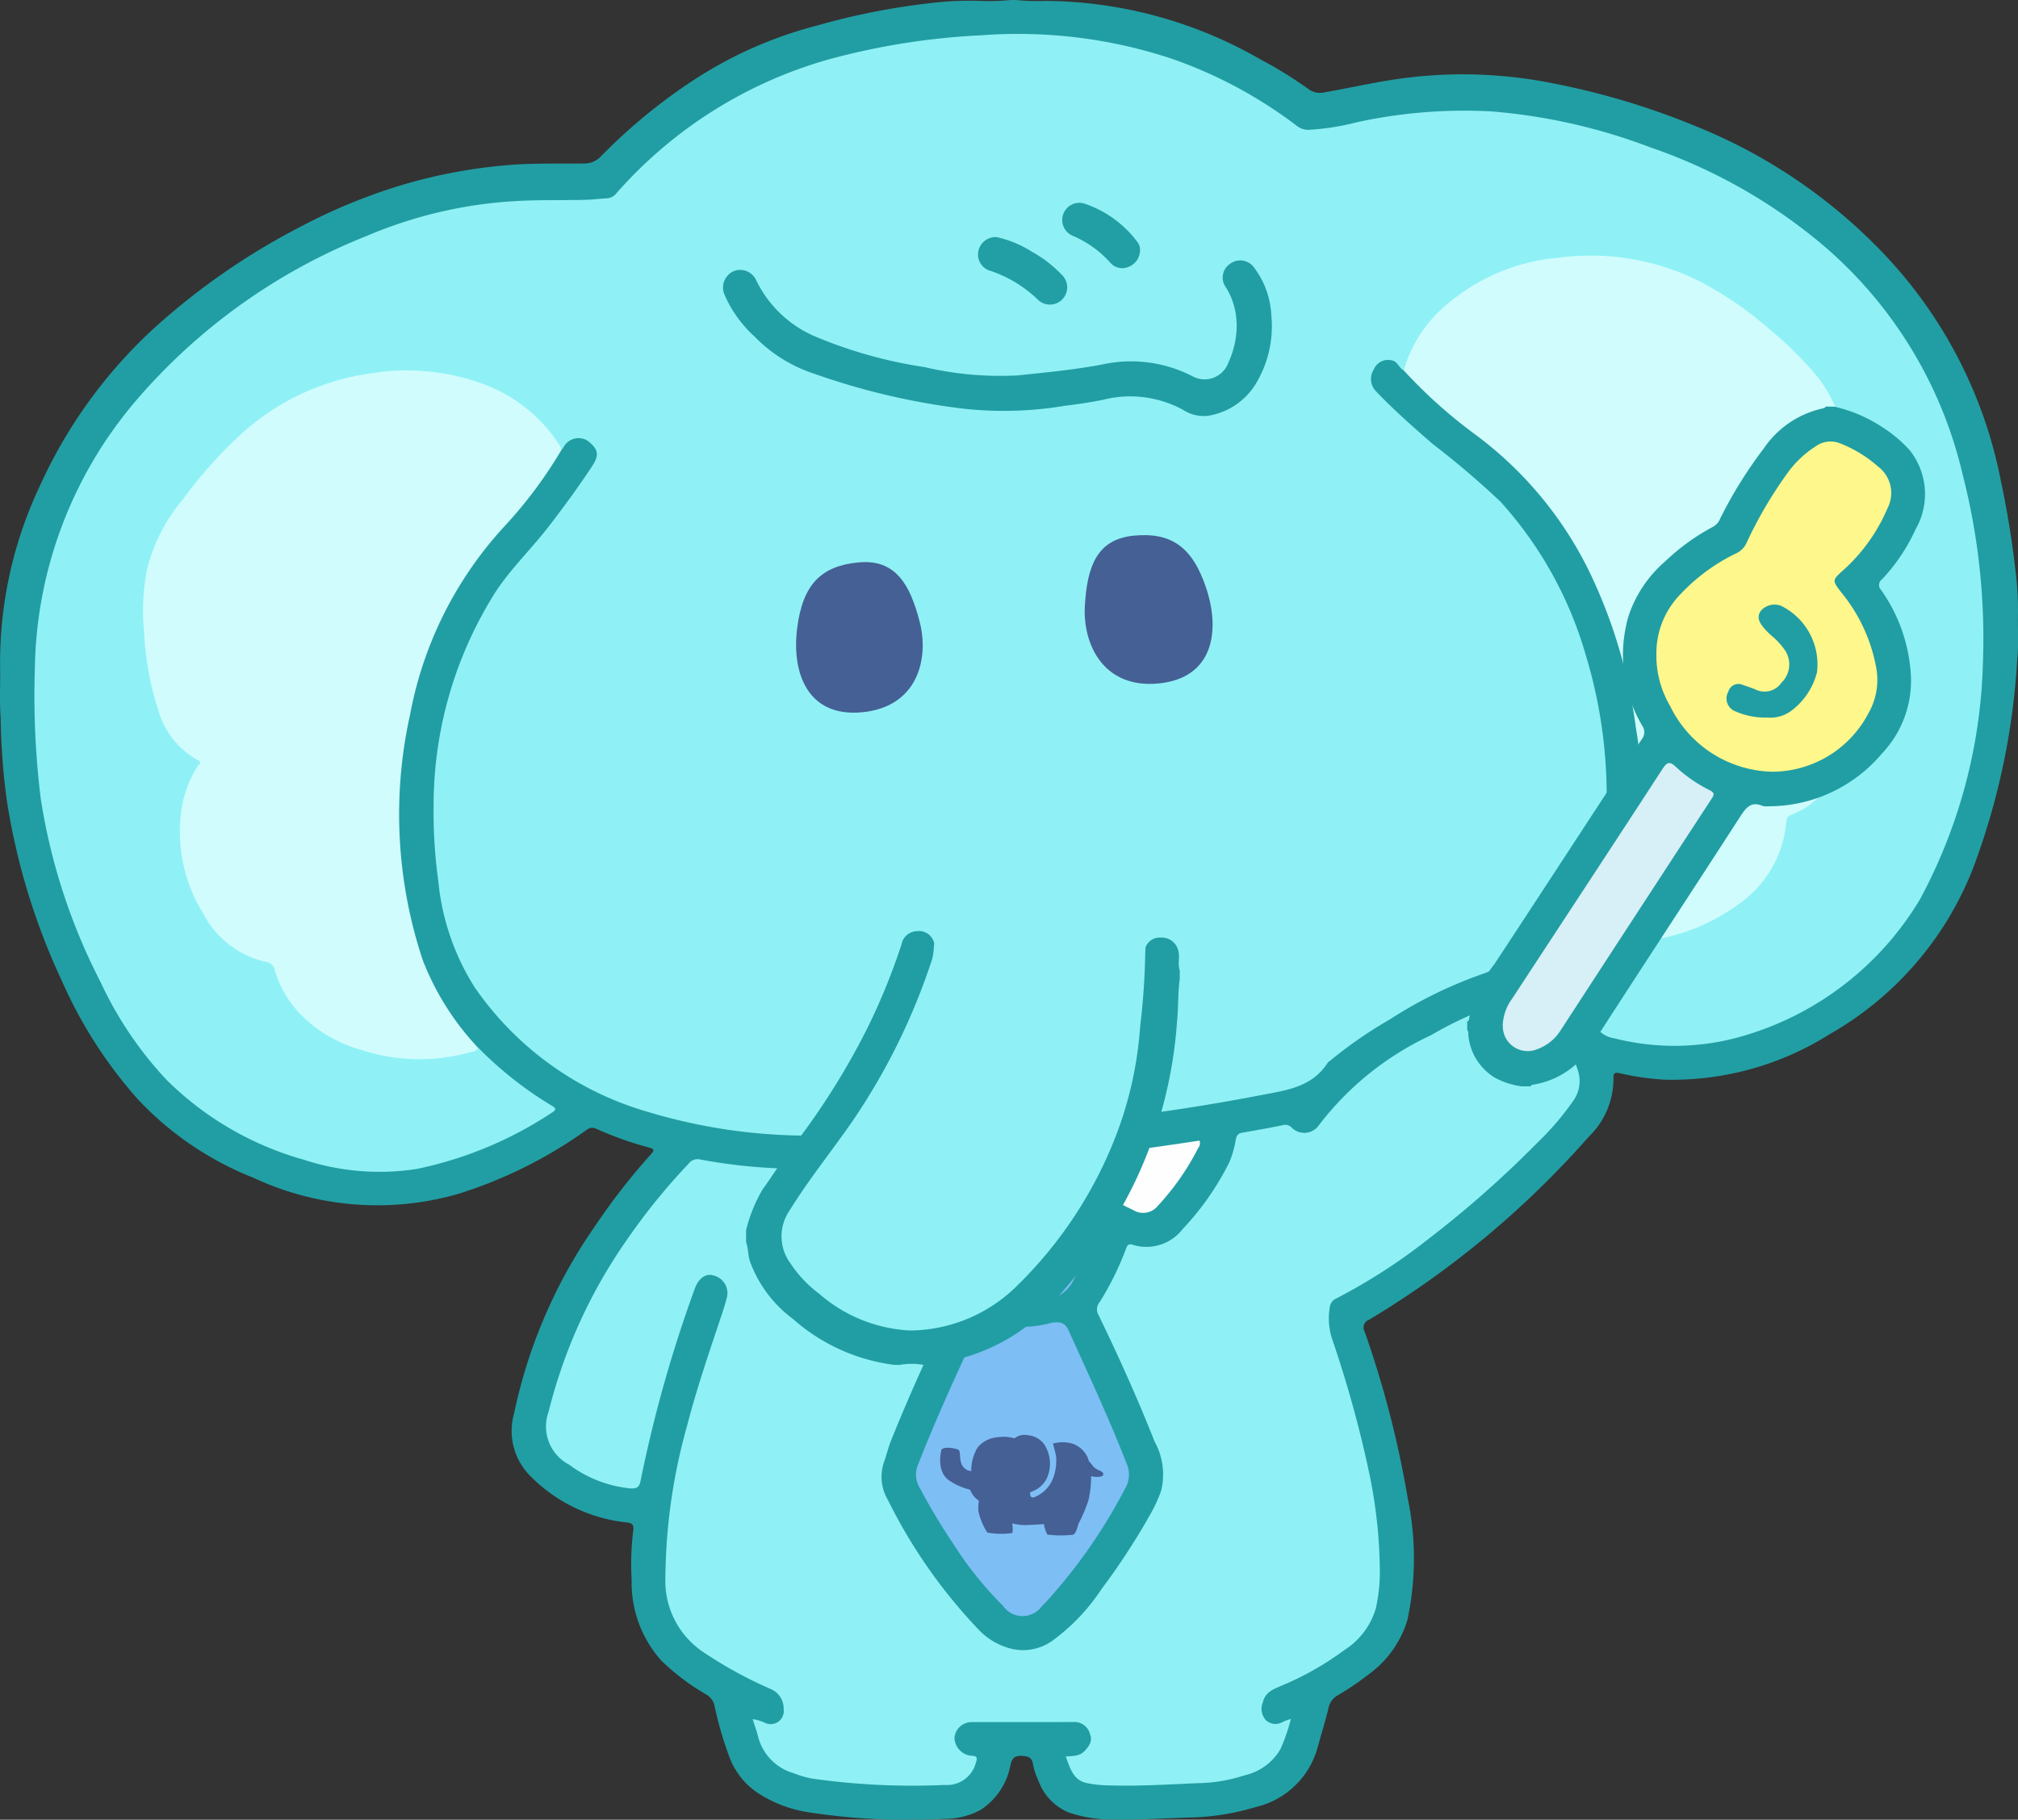 <svg id="グループ_339" data-name="グループ 339" xmlns="http://www.w3.org/2000/svg" xmlns:xlink="http://www.w3.org/1999/xlink" width="90.669" height="81.772" viewBox="0 0 90.669 81.772">
  <rect x="0" y="0" width="90.669" height="81.772" fill="#333333" stroke="none"/>
  <defs>
    <clipPath id="clip-path">
      <rect id="長方形_188" data-name="長方形 188" width="90.669" height="81.772" fill="none"/>
    </clipPath>
  </defs>
  <g id="グループ_338" data-name="グループ 338" clip-path="url(#clip-path)">
    <path id="パス_619" data-name="パス 619" d="M90.638,29.559a31.746,31.746,0,0,1-1.973,9.414,14.74,14.74,0,0,1-6.456,7.495,13.254,13.254,0,0,1-7.39,2.046,11.652,11.652,0,0,1-2.009-.283c-.21-.043-.333-.08-.317.249a3.635,3.635,0,0,1-1.117,2.606A41.761,41.761,0,0,1,61.514,59.3a.37.37,0,0,0-.2.536,45.264,45.264,0,0,1,1.942,7.519,13.218,13.218,0,0,1-.022,5.442,4.7,4.7,0,0,1-1.81,2.49,11.513,11.513,0,0,1-1.3.879.853.853,0,0,0-.434.581c-.144.6-.326,1.181-.488,1.771A3.772,3.772,0,0,1,56.413,81.2a11.048,11.048,0,0,1-2.867.467c-1.253.038-2.5.121-3.759.09a5.987,5.987,0,0,1-1.767-.315,2.414,2.414,0,0,1-1.362-1.428,2.884,2.884,0,0,1-.241-.725c-.053-.322-.213-.377-.516-.39-.338-.015-.427.126-.5.409a3.065,3.065,0,0,1-1.313,2,3.368,3.368,0,0,1-1.655.422,29.349,29.349,0,0,1-6.08-.293,5.722,5.722,0,0,1-2.312-.876,3.338,3.338,0,0,1-1.277-1.632,16.327,16.327,0,0,1-.652-2.242.776.776,0,0,0-.4-.558A10.177,10.177,0,0,1,29.7,74.605a5.265,5.265,0,0,1-1.32-3.62,12.185,12.185,0,0,1,.074-2.222c.03-.274-.06-.329-.321-.357a7.118,7.118,0,0,1-4.353-2.131A2.87,2.87,0,0,1,23.1,63.5a22.918,22.918,0,0,1,3.62-8.386,29.121,29.121,0,0,1,2.516-3.237c.146-.161.2-.241-.075-.315a15.273,15.273,0,0,1-2.379-.847c-.23-.1-.358.007-.514.118a20.277,20.277,0,0,1-5.713,2.823,13.154,13.154,0,0,1-9.163-.733A14.314,14.314,0,0,1,6.2,49.4a20.286,20.286,0,0,1-3.408-5.3A29.9,29.9,0,0,1,.305,35.955a30.408,30.408,0,0,1-.276-3.708c-.058-.76-.01-1.521-.025-2.281a18.585,18.585,0,0,1,1.771-8.1,21.847,21.847,0,0,1,5.214-7.183,30.94,30.94,0,0,1,6.55-4.517,25.282,25.282,0,0,1,4.976-1.987,23.505,23.505,0,0,1,4.526-.78c1.062-.073,2.12-.042,3.18-.055A1.008,1.008,0,0,0,27,7.021a25.153,25.153,0,0,1,3.946-3.28,18.621,18.621,0,0,1,5.815-2.61A31.581,31.581,0,0,1,42.216.092a14.419,14.419,0,0,1,1.8-.055,10.061,10.061,0,0,0,1.4-.04h.23a9.306,9.306,0,0,0,1.324.04,19.585,19.585,0,0,1,9.658,2.627,18.45,18.45,0,0,1,2.152,1.329.873.873,0,0,0,.722.155c1.272-.221,2.529-.521,3.814-.669a20.512,20.512,0,0,1,6.52.275,33.685,33.685,0,0,1,6.45,1.953,24.05,24.05,0,0,1,8.285,5.623,20.462,20.462,0,0,1,5.321,10.241,42.877,42.877,0,0,1,.709,4.466,14.3,14.3,0,0,1,.068,1.53c-.017.664.035,1.329-.027,1.993" transform="translate(0 0.003)" fill="#219ea3"/>
    <path id="パス_620" data-name="パス 620" d="M40.173,65.671A16.725,16.725,0,0,0,43.5,68.3c.167.1.235.169.014.306a17.4,17.4,0,0,1-6.079,2.536,10.914,10.914,0,0,1-5.069-.412A14.186,14.186,0,0,1,26.2,67.147a16.666,16.666,0,0,1-2.972-4.4,26.973,26.973,0,0,1-2.687-8.228,37.62,37.62,0,0,1-.266-5.893A18.954,18.954,0,0,1,24.8,36.638,26.527,26.527,0,0,1,35.176,29.22a19.937,19.937,0,0,1,6.672-1.568c1.087-.069,2.173-.027,3.259-.063.293-.01.585-.05.878-.064a.584.584,0,0,0,.42-.229,19.9,19.9,0,0,1,9.491-6A31.674,31.674,0,0,1,62.8,20.2a21.945,21.945,0,0,1,8.5,1.034,20.277,20.277,0,0,1,5.688,3.045.817.817,0,0,0,.533.168,11,11,0,0,0,2.151-.34,22.714,22.714,0,0,1,6.054-.486,25.911,25.911,0,0,1,7.143,1.619,24.176,24.176,0,0,1,7.017,3.8,19.265,19.265,0,0,1,7,10.882,29.579,29.579,0,0,1,.913,8.539,23.652,23.652,0,0,1-2.824,10.561,13.734,13.734,0,0,1-7.8,6.1,10.958,10.958,0,0,1-5.935.149,1.207,1.207,0,0,1-.906-.644,7.051,7.051,0,0,0-1.213-1.575c-.085-.085-.209-.149-.066-.306a23.818,23.818,0,0,0,1.468-1.911,1.436,1.436,0,0,1,.716-.012,8.307,8.307,0,0,0,5.719-1.807,4.869,4.869,0,0,0,1.92-3.378.567.567,0,0,1,.353-.535,3.992,3.992,0,0,0,2.189-2.3,6.766,6.766,0,0,0,.063-5.372,5.806,5.806,0,0,0-.918-1.409c-.144-.174-.19-.322.011-.488a3.758,3.758,0,0,0,1.214-2.573,13.919,13.919,0,0,0-.4-5.132,6.249,6.249,0,0,0-1.83-3.052,19.589,19.589,0,0,0-4.24-3.27,10.149,10.149,0,0,0-4.653-1.276,10.907,10.907,0,0,0-4.548.728,7.094,7.094,0,0,0-4.153,4.066.413.413,0,0,1-.173.244c-.231-.109-.284-.431-.582-.468a.689.689,0,0,0-.78.419.79.79,0,0,0,.085.96c.812.853,1.694,1.631,2.582,2.4a38.159,38.159,0,0,1,3.031,2.582A17.465,17.465,0,0,1,89.971,48.1a21.671,21.671,0,0,1,.92,5.8,10.878,10.878,0,0,1-2.671,7.437c-.106.128-.215.253-.318.384a.734.734,0,0,1-.78.3,3.952,3.952,0,0,0-1.678.316,19.478,19.478,0,0,0-4.3,2.092,19.128,19.128,0,0,0-2.676,1.853.567.567,0,0,0-.116.1c-.69,1.077-1.827,1.22-2.942,1.435q-3.853.741-7.752,1.163c-2.145.231-4.292.418-6.446.544-2.044.12-4.088.182-6.132.12a24.963,24.963,0,0,1-7.244-1.061,14.226,14.226,0,0,1-7.81-5.617A10.875,10.875,0,0,1,38.4,58.2a22.809,22.809,0,0,1-.21-3.438,17.928,17.928,0,0,1,2.8-9.574c.7-1.055,1.623-1.939,2.393-2.943.677-.882,1.336-1.775,1.945-2.708.346-.529.214-.785-.234-1.127a.766.766,0,0,0-1.078.32c-.021.031-.047.06-.07.089-.241-.147-.337-.412-.5-.621a6.814,6.814,0,0,0-3.86-2.491A10.606,10.606,0,0,0,30,37.87a18.551,18.551,0,0,0-3.5,3.951,6.44,6.44,0,0,0-1.227,3.417,14.411,14.411,0,0,0,.556,5,3.837,3.837,0,0,0,1.785,2.445c.212.114.15.263.051.416a4.207,4.207,0,0,0-.565,1.3,6.688,6.688,0,0,0,1.443,6.064,3.606,3.606,0,0,0,2.087,1.281.594.594,0,0,1,.5.415,5.118,5.118,0,0,0,3.117,3.278,8.541,8.541,0,0,0,5.038.509,8.323,8.323,0,0,0,.879-.267" transform="translate(-18.708 -18.614)" fill="#8ff1f5"/>
    <path id="パス_621" data-name="パス 621" d="M353.219,617.6a8.247,8.247,0,0,1-.47,1.355,2.49,2.49,0,0,1-1.593,1.168,7.141,7.141,0,0,1-2.144.359c-1.366.057-2.733.147-4.1.094a5.411,5.411,0,0,1-.836-.094c-.639-.126-.77-.668-.969-1.2.321-.025.618-.008.845-.248.206-.218.367-.45.245-.751a.72.72,0,0,0-.7-.552c-1.535.01-3.07,0-4.605.005a.772.772,0,0,0-.787.72.843.843,0,0,0,.741.792c.3,0,.291.1.216.333a1.335,1.335,0,0,1-1.388.979,31.9,31.9,0,0,1-6-.291,5,5,0,0,1-.806-.239,2.305,2.305,0,0,1-1.593-1.669c-.062-.244-.15-.482-.237-.757a1.824,1.824,0,0,1,.562.17.592.592,0,0,0,.831-.629.943.943,0,0,0-.559-.885,19.258,19.258,0,0,1-3.054-1.671,3.845,3.845,0,0,1-1.7-3.363,25.749,25.749,0,0,1,.962-6.763c.448-1.744,1.04-3.444,1.607-5.152.064-.193.124-.389.173-.586a.814.814,0,0,0-.567-1.055c-.357-.116-.692.115-.865.615A60.141,60.141,0,0,0,324,606.9c-.054.291-.177.341-.427.337a5.479,5.479,0,0,1-2.783-1.071,1.933,1.933,0,0,1-.921-2.374,23.275,23.275,0,0,1,3.586-7.826,27.933,27.933,0,0,1,2.71-3.327.5.5,0,0,1,.526-.182,24.506,24.506,0,0,0,4.032.412.5.5,0,0,1,.477.3,14.3,14.3,0,0,0,1.634,2.267,2.626,2.626,0,0,0,1.5.928,2.975,2.975,0,0,0,1.63-.3c.248-.1.318-.04.406.182a12.319,12.319,0,0,0,1.4,2.8c.119.163.045.277-.022.417-.887,1.856-1.732,3.731-2.5,5.642-.123.307-.194.634-.309.945a2.04,2.04,0,0,0,.173,1.7,23.555,23.555,0,0,0,4.044,5.794,3.03,3.03,0,0,0,1.565.91,2.275,2.275,0,0,0,1.748-.348,8.981,8.981,0,0,0,2.24-2.343,30.5,30.5,0,0,0,2.2-3.372,6.6,6.6,0,0,0,.48-1.043,3.053,3.053,0,0,0-.291-2.216c-.761-1.926-1.611-3.813-2.514-5.676a.5.5,0,0,1,.041-.585A13.211,13.211,0,0,0,345.8,596.5c.056-.137.077-.29.313-.213a2.057,2.057,0,0,0,2.241-.7,12.468,12.468,0,0,0,2.1-3.007,4.453,4.453,0,0,0,.293-1.028c.04-.177.1-.267.281-.3.615-.108,1.23-.215,1.841-.342a.387.387,0,0,1,.375.1.8.8,0,0,0,1.244-.108,13.481,13.481,0,0,1,5.034-4.035,16.447,16.447,0,0,1,3.352-1.495,1.462,1.462,0,0,1,1.62.447,6.326,6.326,0,0,1,1.638,2.686,1.514,1.514,0,0,1-.223,1.31,12.655,12.655,0,0,1-1.645,1.918,47.5,47.5,0,0,1-4.946,4.357,25.631,25.631,0,0,1-4.057,2.609.481.481,0,0,0-.288.374,2.94,2.94,0,0,0,.105,1.461,51.482,51.482,0,0,1,1.684,6.119,22.062,22.062,0,0,1,.456,4.449,7.869,7.869,0,0,1-.179,1.519,3.329,3.329,0,0,1-1.424,1.884,13.317,13.317,0,0,1-2.827,1.6c-.347.153-.717.28-.822.729a.766.766,0,0,0,.131.817.64.64,0,0,0,.78.065c.094-.039.191-.07.345-.125" transform="translate(-295.221 -540.352)" fill="#8ff1f5"/>
    <path id="パス_622" data-name="パス 622" d="M821.4,154.9a5.994,5.994,0,0,1,2.088-3.091,8.9,8.9,0,0,1,4.884-1.977,10.953,10.953,0,0,1,6.211,1.007,15.965,15.965,0,0,1,3.335,2.285A15.623,15.623,0,0,1,840,155.2a6.573,6.573,0,0,1,1.269,3,16.147,16.147,0,0,1,.305,3.608,5.382,5.382,0,0,1-.82,2.9,2.1,2.1,0,0,1-.56.569c-.117.078-.125.132-.03.235a5.558,5.558,0,0,1,1.506,3.625A6.306,6.306,0,0,1,840,174.115a3.392,3.392,0,0,1-1.155.736c-.142.059-.239.108-.253.284a5.026,5.026,0,0,1-2.25,3.819,8.748,8.748,0,0,1-4.51,1.617,7.609,7.609,0,0,1-1.7-.1,14.6,14.6,0,0,0,1.407-3.175,14.426,14.426,0,0,0,.289-6.338,23.035,23.035,0,0,0-2.14-7.118,16.894,16.894,0,0,0-5.068-6.054A22.211,22.211,0,0,1,821.4,154.9" transform="translate(-758.328 -138.254)" fill="#d0fcfe"/>
    <path id="パス_623" data-name="パス 623" d="M98.757,247.232c-.032.208-.222.19-.355.23a8.412,8.412,0,0,1-4.849-.1,6.17,6.17,0,0,1-2.583-1.437,4.8,4.8,0,0,1-1.334-2.155.441.441,0,0,0-.374-.367,4.2,4.2,0,0,1-2.826-2.156,6.989,6.989,0,0,1-1.036-4.313,5.082,5.082,0,0,1,.773-2.334c.05-.079.227-.16.024-.257a3.737,3.737,0,0,1-1.8-2.279,13.37,13.37,0,0,1-.631-3.476,9.742,9.742,0,0,1,.136-2.845,7.856,7.856,0,0,1,1.635-3.166,19.853,19.853,0,0,1,2.484-2.8,10.8,10.8,0,0,1,5.716-2.791,10.023,10.023,0,0,1,5.082.378,6.911,6.911,0,0,1,3.611,2.812,1.565,1.565,0,0,1,.093.207,19.986,19.986,0,0,1-2.586,3.464,17.084,17.084,0,0,0-4.216,8.418,20.711,20.711,0,0,0,.573,11.073,12.144,12.144,0,0,0,2.461,3.9" transform="translate(-77.292 -200.174)" fill="#d0fcfe"/>
    <path id="パス_624" data-name="パス 624" d="M539.345,773.613c.3.053.607.086.9.163a4.466,4.466,0,0,0,1.886-.131c.335-.054.606-.047.78.339.893,1.977,1.813,3.942,2.6,5.964a1.215,1.215,0,0,1-.048,1.121,23.932,23.932,0,0,1-3.58,5.137c-.053.056-.108.109-.164.161a1.068,1.068,0,0,1-1.755-.006,16.311,16.311,0,0,1-2.267-2.836c-.541-.807-1.036-1.639-1.494-2.5a1.151,1.151,0,0,1-.038-1.051c.72-1.83,1.523-3.623,2.356-5.4.1-.208.2-.414.286-.627a.451.451,0,0,1,.533-.334" transform="translate(-494.9 -714.203)" fill="#7dbef5"/>
    <path id="パス_625" data-name="パス 625" d="M556.216,696.458c-1.065-.167-2.084-.355-2.556-1.549-.266-.673-.615-1.316-.882-1.993a.293.293,0,0,1,.147-.431q1.264-.757,2.508-1.547a.515.515,0,0,1,.621,0c1.073.666,2.149,1.327,3.235,1.971.228.135.266.265.16.484-.306.631-.6,1.268-.912,1.9a1.59,1.59,0,0,1-.949.837,7.623,7.623,0,0,1-1.372.333" transform="translate(-510.295 -637.788)" fill="#7cbef5"/>
    <path id="パス_626" data-name="パス 626" d="M613.627,668.441c2.27-.305,4.532-.594,6.775-.94a.326.326,0,0,1-.052.327,11.466,11.466,0,0,1-1.814,2.6.847.847,0,0,1-1.1.2A26,26,0,0,1,614.533,669c-.3-.186-.6-.375-.906-.563" transform="translate(-566.51 -616.247)" fill="#fefefe"/>
    <path id="パス_627" data-name="パス 627" d="M490.275,682.829c1.925.034,3.772-.071,5.618-.165.005.038.018.074.01.078a24.7,24.7,0,0,1-3.249,1.856c-.615.274-.734.244-1.208-.239a8.662,8.662,0,0,1-1.171-1.531" transform="translate(-452.63 -630.246)" fill="#fefefe"/>
    <path id="パス_628" data-name="パス 628" d="M557.211,841.316c-.175-.082-.221-.229-.361-.357a1.144,1.144,0,0,0-.76-.8,1.636,1.636,0,0,0-.858,0s.1.378.137.538a2.246,2.246,0,0,1-.126,1.007,1.5,1.5,0,0,1-.755.824c-.282.163-.307-.086-.27-.19a1.2,1.2,0,0,0,.739-.622,1.572,1.572,0,0,0,0-1.3.988.988,0,0,0-.847-.629.729.729,0,0,0-.608.138,1.812,1.812,0,0,0-.776-.047,1.285,1.285,0,0,0-.881.458,2.071,2.071,0,0,0-.286,1.041c0,.006,0,.014,0,.02a.512.512,0,0,1-.4-.25c-.152-.244-.061-.624-.167-.7s-.731-.183-.777.015-.2,1.02.4,1.386a2.78,2.78,0,0,0,.894.385,1.017,1.017,0,0,0,.394.494,2.412,2.412,0,0,0-.023.469,2.924,2.924,0,0,0,.4.961,3.289,3.289,0,0,0,1.11.023c.069-.034.011-.435.011-.435a2.355,2.355,0,0,0,.606.08c.275-.011.835-.046.835-.046a.171.171,0,0,0,0,.091,1.493,1.493,0,0,0,.137.378,4.713,4.713,0,0,0,1.144.011c.149-.034.229-.423.252-.492a6.423,6.423,0,0,0,.458-1.087,4.894,4.894,0,0,0,.114-1.055c.178.051.51.051.538-.055.034-.126-.08-.16-.275-.252" transform="translate(-507.922 -775.292)" fill="#456095"/>
    <path id="パス_629" data-name="パス 629" d="M454.458,545.657a.67.67,0,0,1,.7-.477.757.757,0,0,1,.774.555c.1.3-.034.622.075.923v.384c-.091.642-.058,1.293-.125,1.937a19.954,19.954,0,0,1-1.857,7.112,22.071,22.071,0,0,1-3.578,5.325,8.6,8.6,0,0,1-5.728,2.93.116.116,0,0,0-.065.036H444.5a2.966,2.966,0,0,0-1.074,0h-.23a8.459,8.459,0,0,1-4.566-2.064,5.6,5.6,0,0,1-1.938-2.6c-.089-.28-.07-.58-.171-.856v-.537a6.948,6.948,0,0,1,.735-1.819c.4-.546.756-1.121,1.155-1.666a32.75,32.75,0,0,0,3.514-5.5,28.629,28.629,0,0,0,1.579-3.85.724.724,0,0,1,.7-.6.7.7,0,0,1,.77.548,1.39,1.39,0,0,1-.061.967,29.528,29.528,0,0,1-4.3,8.175c-.718.946-1.422,1.9-2.046,2.918a1.962,1.962,0,0,0,.06,2.3,7.056,7.056,0,0,0,2.65,2.212,5.346,5.346,0,0,0,2.937.729,7.2,7.2,0,0,0,4.343-1.909,18.805,18.805,0,0,0,5.609-11.976,29.37,29.37,0,0,1,.3-3.195" transform="translate(-403 -503.048)" fill="#219ea3"/>
    <path id="パス_630" data-name="パス 630" d="M473.633,521.421a31.655,31.655,0,0,1-.23,3.511,16.955,16.955,0,0,1-.915,4.444,18.981,18.981,0,0,1-4.659,7.255,6.893,6.893,0,0,1-4.776,1.968,6.727,6.727,0,0,1-4.076-1.654,5.456,5.456,0,0,1-1.284-1.358,2.043,2.043,0,0,1-.05-2.369c.862-1.393,1.892-2.666,2.823-4.009a28.7,28.7,0,0,0,3.6-7.328,3.463,3.463,0,0,0,.075-.681c.1.3.361.292.59.277a.919.919,0,0,0,.765-.951c-.047-.434-.017-.475.425-.375a.839.839,0,0,0,.913-.321.72.72,0,0,0,.136-.544c-.021-.223.1-.28.279-.224a1.371,1.371,0,0,0,.972-.036.476.476,0,0,1,.334.021c.258.07.513.157.775.208a.868.868,0,0,0,.969-.269,1.223,1.223,0,0,1,.814-.347c.219-.043.508.232.756.382.1.059.01.13-.033.189a.74.74,0,0,0,.034,1.011c.112.13.072.249.038.391a.735.735,0,0,0,.563.968,8.415,8.415,0,0,0,.9.149c.255.04.146-.225.256-.307" transform="translate(-422.175 -478.812)" fill="#8ff1f5"/>
    <path id="パス_631" data-name="パス 631" d="M484.262,315.583c-.623-1.9-1.6-2.545-3.269-2.382s-2.09,1.418-2.191,3.149.835,3.732,3.309,3.492,2.774-2.362,2.151-4.259m-15.639-1.18c-1.672.162-2.5.986-2.749,2.967s.457,4.005,2.931,3.765,3.008-2.385,2.575-4.064-1.085-2.831-2.757-2.668" transform="translate(-430.059 -289.13)" fill="#456095"/>
    <path id="パス_632" data-name="パス 632" d="M446.188,155.227a3.17,3.17,0,0,0-.476-1.626.745.745,0,0,1,.2-1.077.764.764,0,0,1,1.081.209,3.819,3.819,0,0,1,.754,2.1,4.992,4.992,0,0,1-.712,3.121,3.071,3.071,0,0,1-2.14,1.413,1.68,1.68,0,0,1-1.1-.263,4.969,4.969,0,0,0-3.6-.459c-.563.115-1.133.2-1.7.268a16.612,16.612,0,0,1-4.658.124,31.254,31.254,0,0,1-6.626-1.561,6.569,6.569,0,0,1-2.675-1.666,5.508,5.508,0,0,1-1.368-1.913.809.809,0,0,1,.452-1.042.791.791,0,0,1,.988.43,5.216,5.216,0,0,0,2.587,2.492,20.437,20.437,0,0,0,4.967,1.4,14.91,14.91,0,0,0,4.187.375c1.27-.133,2.543-.254,3.8-.491a6.021,6.021,0,0,1,4.061.53,1.134,1.134,0,0,0,1.609-.614,4.01,4.01,0,0,0,.374-1.75" transform="translate(-390.628 -140.682)" fill="#219ea3"/>
    <path id="パス_633" data-name="パス 633" d="M573.092,138.738a4.9,4.9,0,0,1,1.6.663,5.433,5.433,0,0,1,1.329,1.025.775.775,0,1,1-1.075,1.116,5.657,5.657,0,0,0-2.108-1.282.761.761,0,0,1-.558-.884.791.791,0,0,1,.814-.638" transform="translate(-528.323 -128.085)" fill="#219fa4"/>
    <path id="パス_634" data-name="パス 634" d="M625.027,120.66a.8.8,0,0,1-.5.755.707.707,0,0,1-.84-.185,4.761,4.761,0,0,0-1.7-1.211.771.771,0,0,1,.5-1.452,4.888,4.888,0,0,1,2.419,1.735.527.527,0,0,1,.119.357" transform="translate(-573.806 -109.431)" fill="#219fa4"/>
    <path id="パス_635" data-name="パス 635" d="M875,237.991a6.468,6.468,0,0,1,2.151.918,6.015,6.015,0,0,1,1.228,1.029,3.167,3.167,0,0,1,.274,3.561,8.2,8.2,0,0,1-1.509,2.249.316.316,0,0,0-.039.485,7.329,7.329,0,0,1,1.314,3.554,4.755,4.755,0,0,1-1.287,3.8,6.662,6.662,0,0,1-5.12,2.361.627.627,0,0,1-.228-.014c-.518-.222-.748.069-1.008.471-2.181,3.379-4.393,6.737-6.57,10.117a3.825,3.825,0,0,1-2.781,1.944c-.029,0-.053.044-.08.068h-.383a3.443,3.443,0,0,1-1.211-.39,2.489,2.489,0,0,1-1.195-1.926c-.006-.072.011-.154-.05-.216v-.384a.116.116,0,0,0,.082-.114,5.839,5.839,0,0,1,1.146-2.472c2.21-3.359,4.4-6.729,6.61-10.089a.506.506,0,0,0,.029-.609,6.262,6.262,0,0,1-.626-4.91,5.544,5.544,0,0,1,1.657-2.483,9.672,9.672,0,0,1,2.167-1.563.729.729,0,0,0,.307-.373,19.9,19.9,0,0,1,1.961-3.148,4.326,4.326,0,0,1,2.7-1.8c.029,0,.052-.046.077-.07Z" transform="translate(-792.584 -219.717)" fill="#219ea3"/>
    <path id="パス_636" data-name="パス 636" d="M969.282,268.058a3.79,3.79,0,0,1,1.11-2.87,8.425,8.425,0,0,1,2.462-1.8.951.951,0,0,0,.489-.505,18.939,18.939,0,0,1,1.888-3.193,4.614,4.614,0,0,1,1.2-1.111,1.14,1.14,0,0,1,1.127-.127,5.717,5.717,0,0,1,1.688,1.039,1.486,1.486,0,0,1,.413,1.872,7.853,7.853,0,0,1-1.991,2.783c-.5.453-.495.455-.078,1a7.389,7.389,0,0,1,1.548,3.293,3.014,3.014,0,0,1-.325,2.117,4.894,4.894,0,0,1-4.337,2.641,5.227,5.227,0,0,1-4.576-2.943,4.492,4.492,0,0,1-.623-2.2" transform="translate(-894.856 -238.519)" fill="#fef78c"/>
    <path id="パス_637" data-name="パス 637" d="M879.315,458.4a2.146,2.146,0,0,1,.427-1.21c2.252-3.441,4.515-6.874,6.755-10.323.223-.343.347-.321.608-.076a6.518,6.518,0,0,0,1.51,1.039c.192.1.224.167.1.36q-3.416,5.228-6.821,10.463a2.073,2.073,0,0,1-1.037.817,1.118,1.118,0,0,1-1.539-1.069" transform="translate(-811.797 -412.32)" fill="#d7eff6"/>
    <path id="パス_638" data-name="パス 638" d="M1012.074,358.931a3.263,3.263,0,0,1-1.377-.272.617.617,0,0,1-.334-.889.473.473,0,0,1,.644-.309q.271.093.541.191a.919.919,0,0,0,1.2-.283,1.141,1.141,0,0,0,.173-1.442,3.2,3.2,0,0,0-.59-.651,3.524,3.524,0,0,1-.353-.35c-.193-.232-.368-.483-.154-.79a.818.818,0,0,1,.908-.226,2.934,2.934,0,0,1,1.616,2.987,3.121,3.121,0,0,1-1.115,1.7,1.586,1.586,0,0,1-1.153.332" transform="translate(-932.71 -326.688)" fill="#219ea3"/>
  </g>
</svg>
